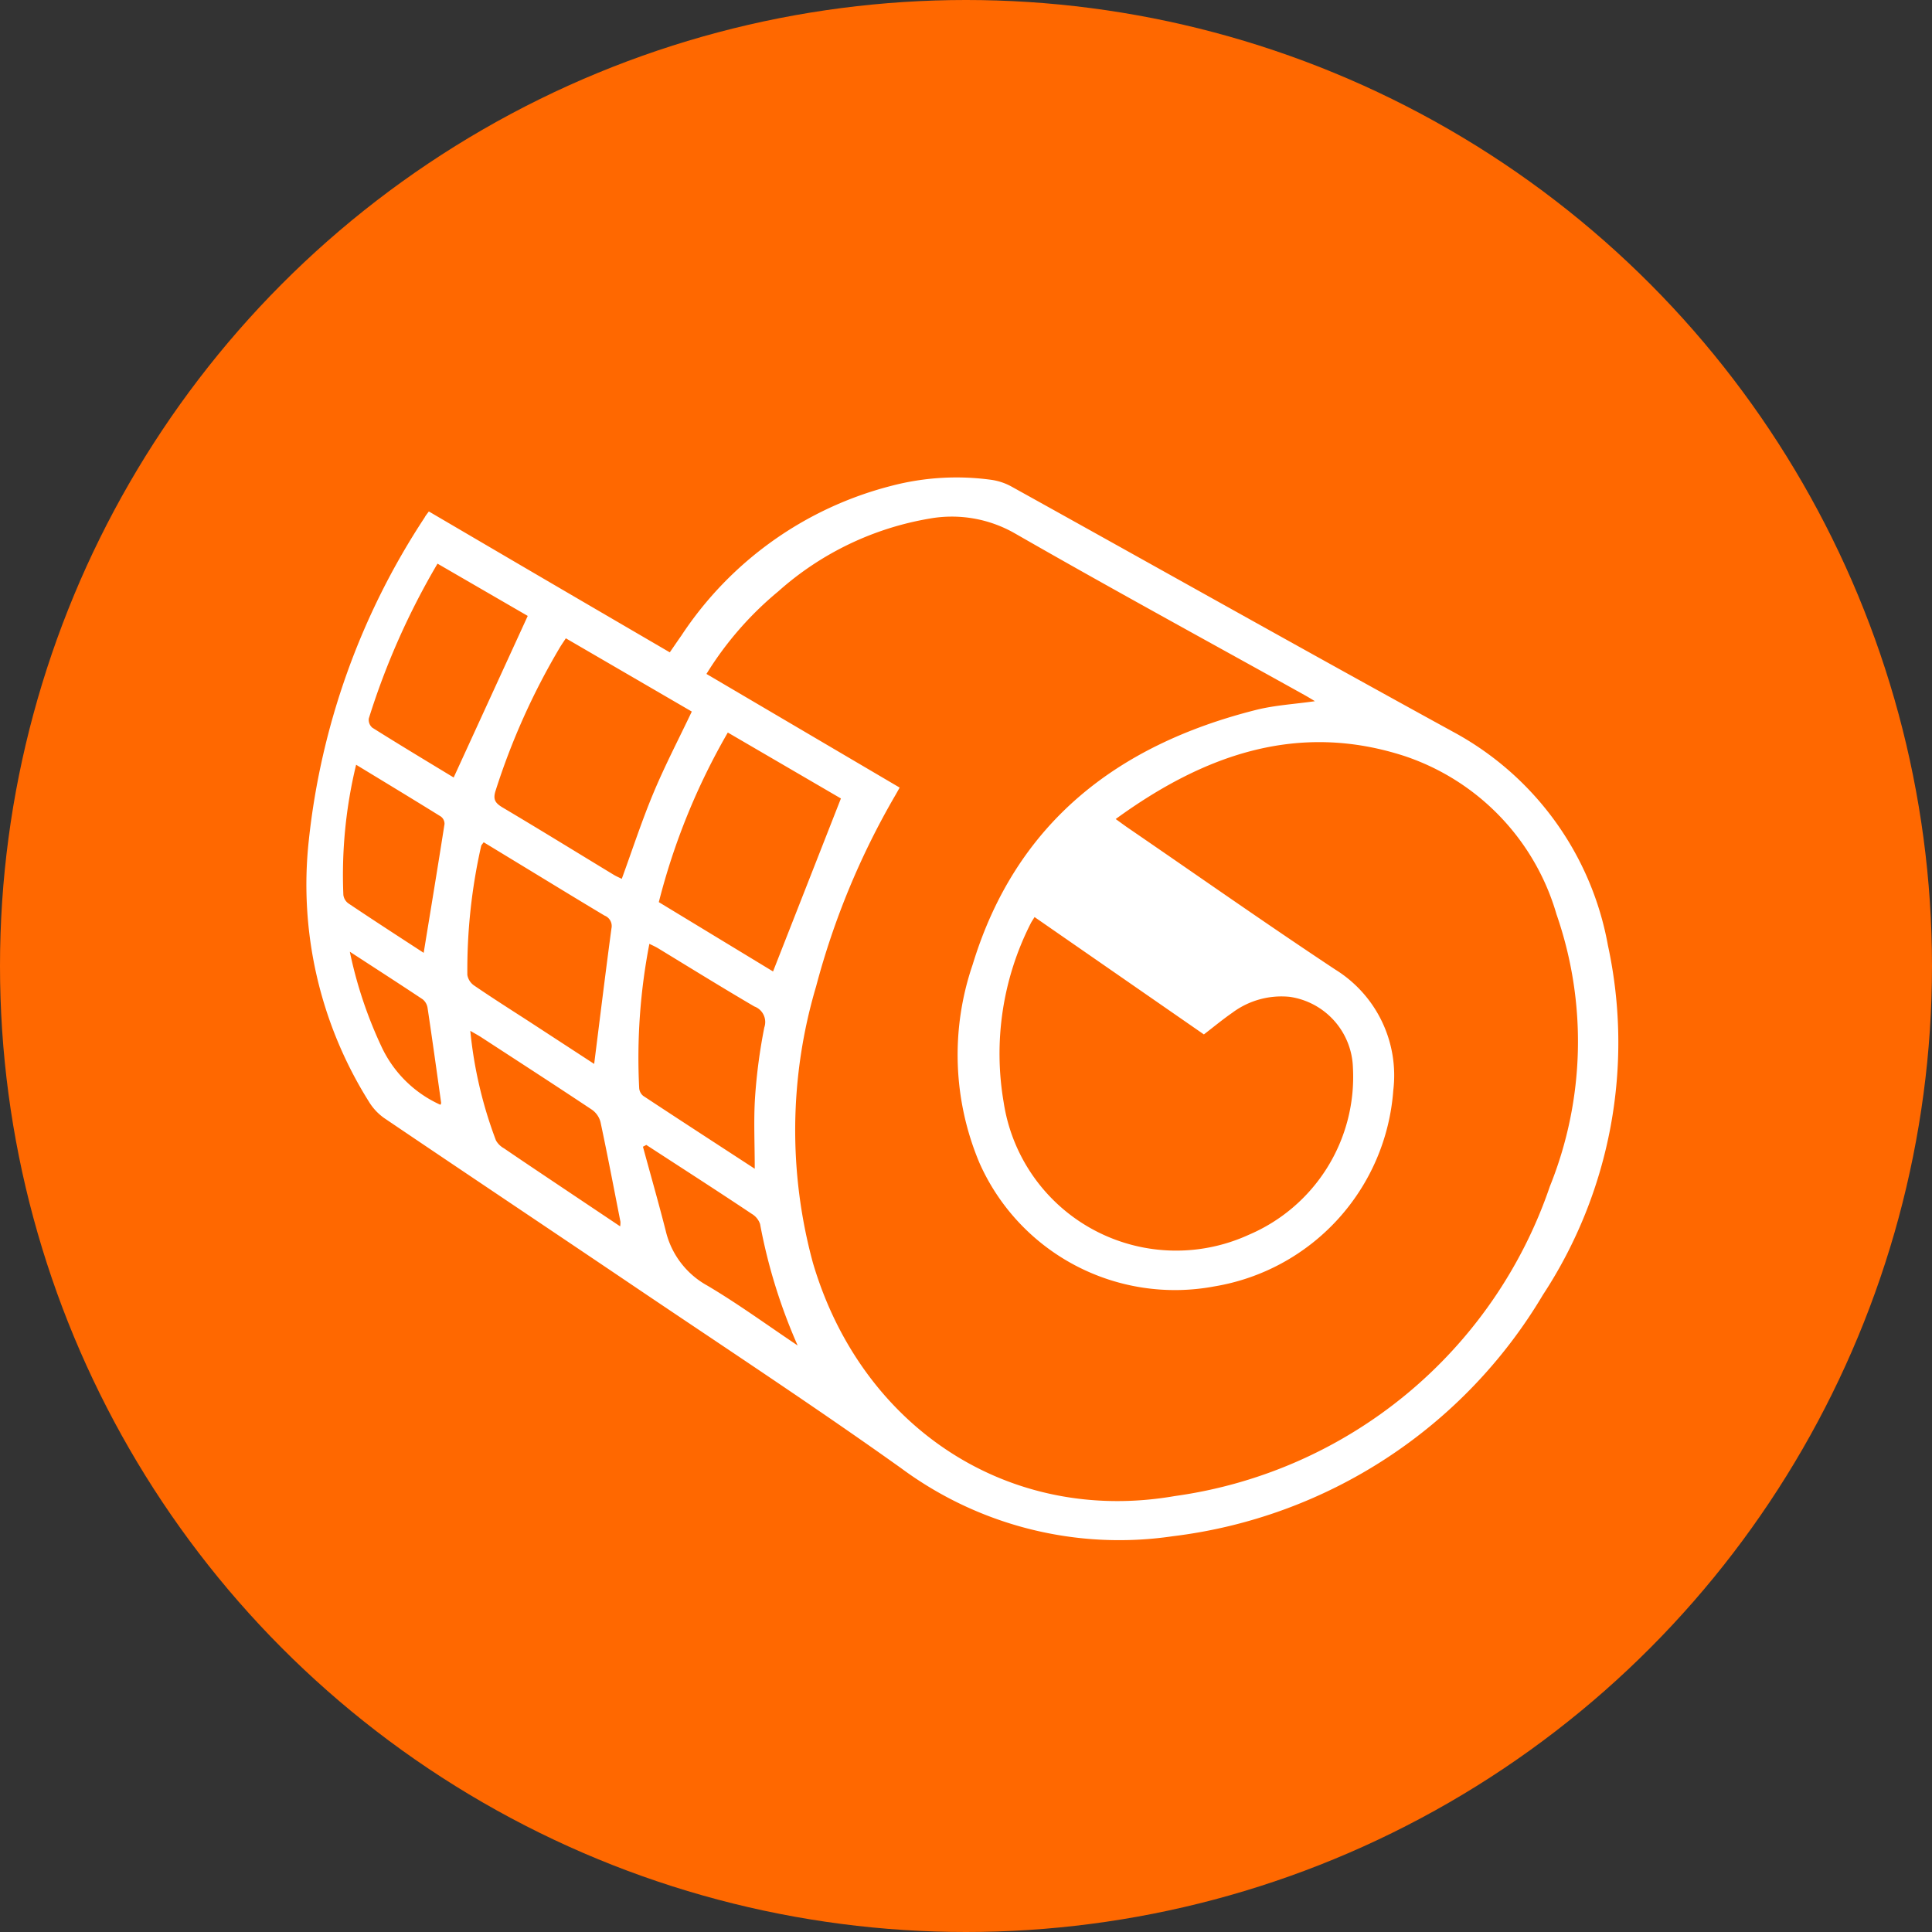 <svg xmlns="http://www.w3.org/2000/svg" width="70" height="70" viewBox="0 0 70 70">
  <rect x="0" y="0" width="70" height="70" fill="#333333" stroke="none"/>
  <g id="Grupo_3362" data-name="Grupo 3362" transform="translate(-424 -3256.848)">
    <circle id="Elipse_94" data-name="Elipse 94" cx="35" cy="35" r="35" transform="translate(424 3256.848)" fill="#ff6800"/>
    <g id="Grupo_287" data-name="Grupo 287" transform="translate(263.406 7606.158)">
      <path id="Trazado_679" data-name="Trazado 679" d="M176.132-4330.779c1.481.868,2.932,1.719,4.384,2.568s2.879,1.681,4.346,2.537c.151-.219.284-.416.421-.61a12.96,12.96,0,0,1,7.607-5.423,9.3,9.3,0,0,1,3.623-.218,2.14,2.14,0,0,1,.716.237c5.334,2.96,10.65,5.953,16,8.886a11.012,11.012,0,0,1,5.623,7.744,16.653,16.653,0,0,1-2.355,12.663,18.146,18.146,0,0,1-13.414,8.746,13.279,13.279,0,0,1-9.84-2.466c-3.214-2.292-6.52-4.458-9.792-6.669-2.979-2.012-5.969-4.008-8.947-6.023a2,2,0,0,1-.541-.583,14.783,14.783,0,0,1-2.182-9.458,26.309,26.309,0,0,1,4.2-11.714C176.011-4330.624,176.057-4330.677,176.132-4330.779Zm24.885,11.144c.2.144.322.235.449.322,2.5,1.713,4.978,3.456,7.5,5.127a4.511,4.511,0,0,1,2.109,4.385,7.775,7.775,0,0,1-6.483,7.1,7.747,7.747,0,0,1-8.508-4.469,10.088,10.088,0,0,1-.25-7.187c1.561-5.131,5.234-7.966,10.28-9.234.671-.168,1.374-.206,2.122-.313-.162-.1-.267-.162-.376-.223-3.5-1.947-7.02-3.863-10.494-5.857a4.592,4.592,0,0,0-3.1-.535,10.98,10.98,0,0,0-5.476,2.638,12.141,12.141,0,0,0-2.6,2.989l7,4.118c-.076.136-.116.209-.159.282a28,28,0,0,0-2.868,6.922,18.3,18.3,0,0,0-.114,10.021c1.757,5.96,7.1,9.487,13.11,8.444a16.791,16.791,0,0,0,13.588-11.216,14.039,14.039,0,0,0,.242-9.862,8.554,8.554,0,0,0-5.5-5.732C207.626-4323.171,204.227-4321.97,201.018-4319.635Zm-2.939,3.552c-.071.116-.112.172-.142.235a10.416,10.416,0,0,0-.977,6.477,6.321,6.321,0,0,0,8.88,4.8,6.218,6.218,0,0,0,3.774-6.054,2.675,2.675,0,0,0-2.292-2.568,2.978,2.978,0,0,0-2.081.579c-.347.24-.672.511-1.027.783Zm-16.983-10.1c-.086.133-.159.236-.223.344a25.043,25.043,0,0,0-2.322,5.178c-.1.312-.017.442.241.6,1.349.8,2.687,1.626,4.031,2.441.1.061.211.108.3.152.386-1.057.723-2.094,1.143-3.1s.918-1.959,1.394-2.961Zm5.869,3.414a24.093,24.093,0,0,0-2.5,6.145l4.139,2.512,2.459-6.268Zm-4.842,12.007c.21-1.663.408-3.288.626-4.909a.406.406,0,0,0-.249-.465c-1.019-.609-2.032-1.23-3.047-1.847l-1.334-.811c-.046.068-.083.1-.091.137a20.374,20.374,0,0,0-.5,4.671.583.583,0,0,0,.25.386c.653.447,1.322.871,1.986,1.3Zm-5.09-10.379,2.683-5.853-3.269-1.894a26.738,26.738,0,0,0-2.49,5.612.377.377,0,0,0,.127.331C175.078-4322.319,176.084-4321.715,177.033-4321.139Zm10.908,14.175c0-.938-.043-1.773.012-2.6a19.842,19.842,0,0,1,.335-2.52.6.6,0,0,0-.362-.758c-1.171-.686-2.324-1.4-3.485-2.107-.092-.056-.191-.1-.318-.162a21.692,21.692,0,0,0-.369,5.229.4.4,0,0,0,.145.279C185.207-4308.741,186.522-4307.888,187.94-4306.964Zm-11.995-7.822c.257-1.574.513-3.119.755-4.667a.332.332,0,0,0-.129-.268c-1.006-.625-2.02-1.238-3.074-1.879a16.952,16.952,0,0,0-.462,4.719.449.449,0,0,0,.175.3C174.128-4315.966,175.052-4315.369,175.946-4314.786Zm7.118,9.911a.83.83,0,0,0,.011-.166c-.236-1.2-.466-2.411-.722-3.611a.79.79,0,0,0-.309-.448c-1.329-.885-2.67-1.752-4.009-2.624-.112-.073-.231-.136-.4-.235a15.406,15.406,0,0,0,.93,3.972.755.755,0,0,0,.293.287c.7.478,1.406.949,2.11,1.421Zm6.431,4.316a19.874,19.874,0,0,1-1.361-4.4.682.682,0,0,0-.3-.368c-1.047-.7-2.1-1.38-3.157-2.066l-.665-.432-.122.065c.277,1.018.567,2.031.827,3.052a3.064,3.064,0,0,0,1.505,1.979C187.346-4302.065,188.406-4301.289,189.495-4300.56Zm-16.226-14.269a15.525,15.525,0,0,0,1.143,3.431,4.3,4.3,0,0,0,2.141,2.118c.009-.024.029-.051.025-.074-.161-1.147-.32-2.294-.492-3.44a.493.493,0,0,0-.177-.308C175.065-4313.665,174.211-4314.214,173.268-4314.828Z" transform="translate(0)" fill="#fff"/>
    </g>
  </g>
</svg>
